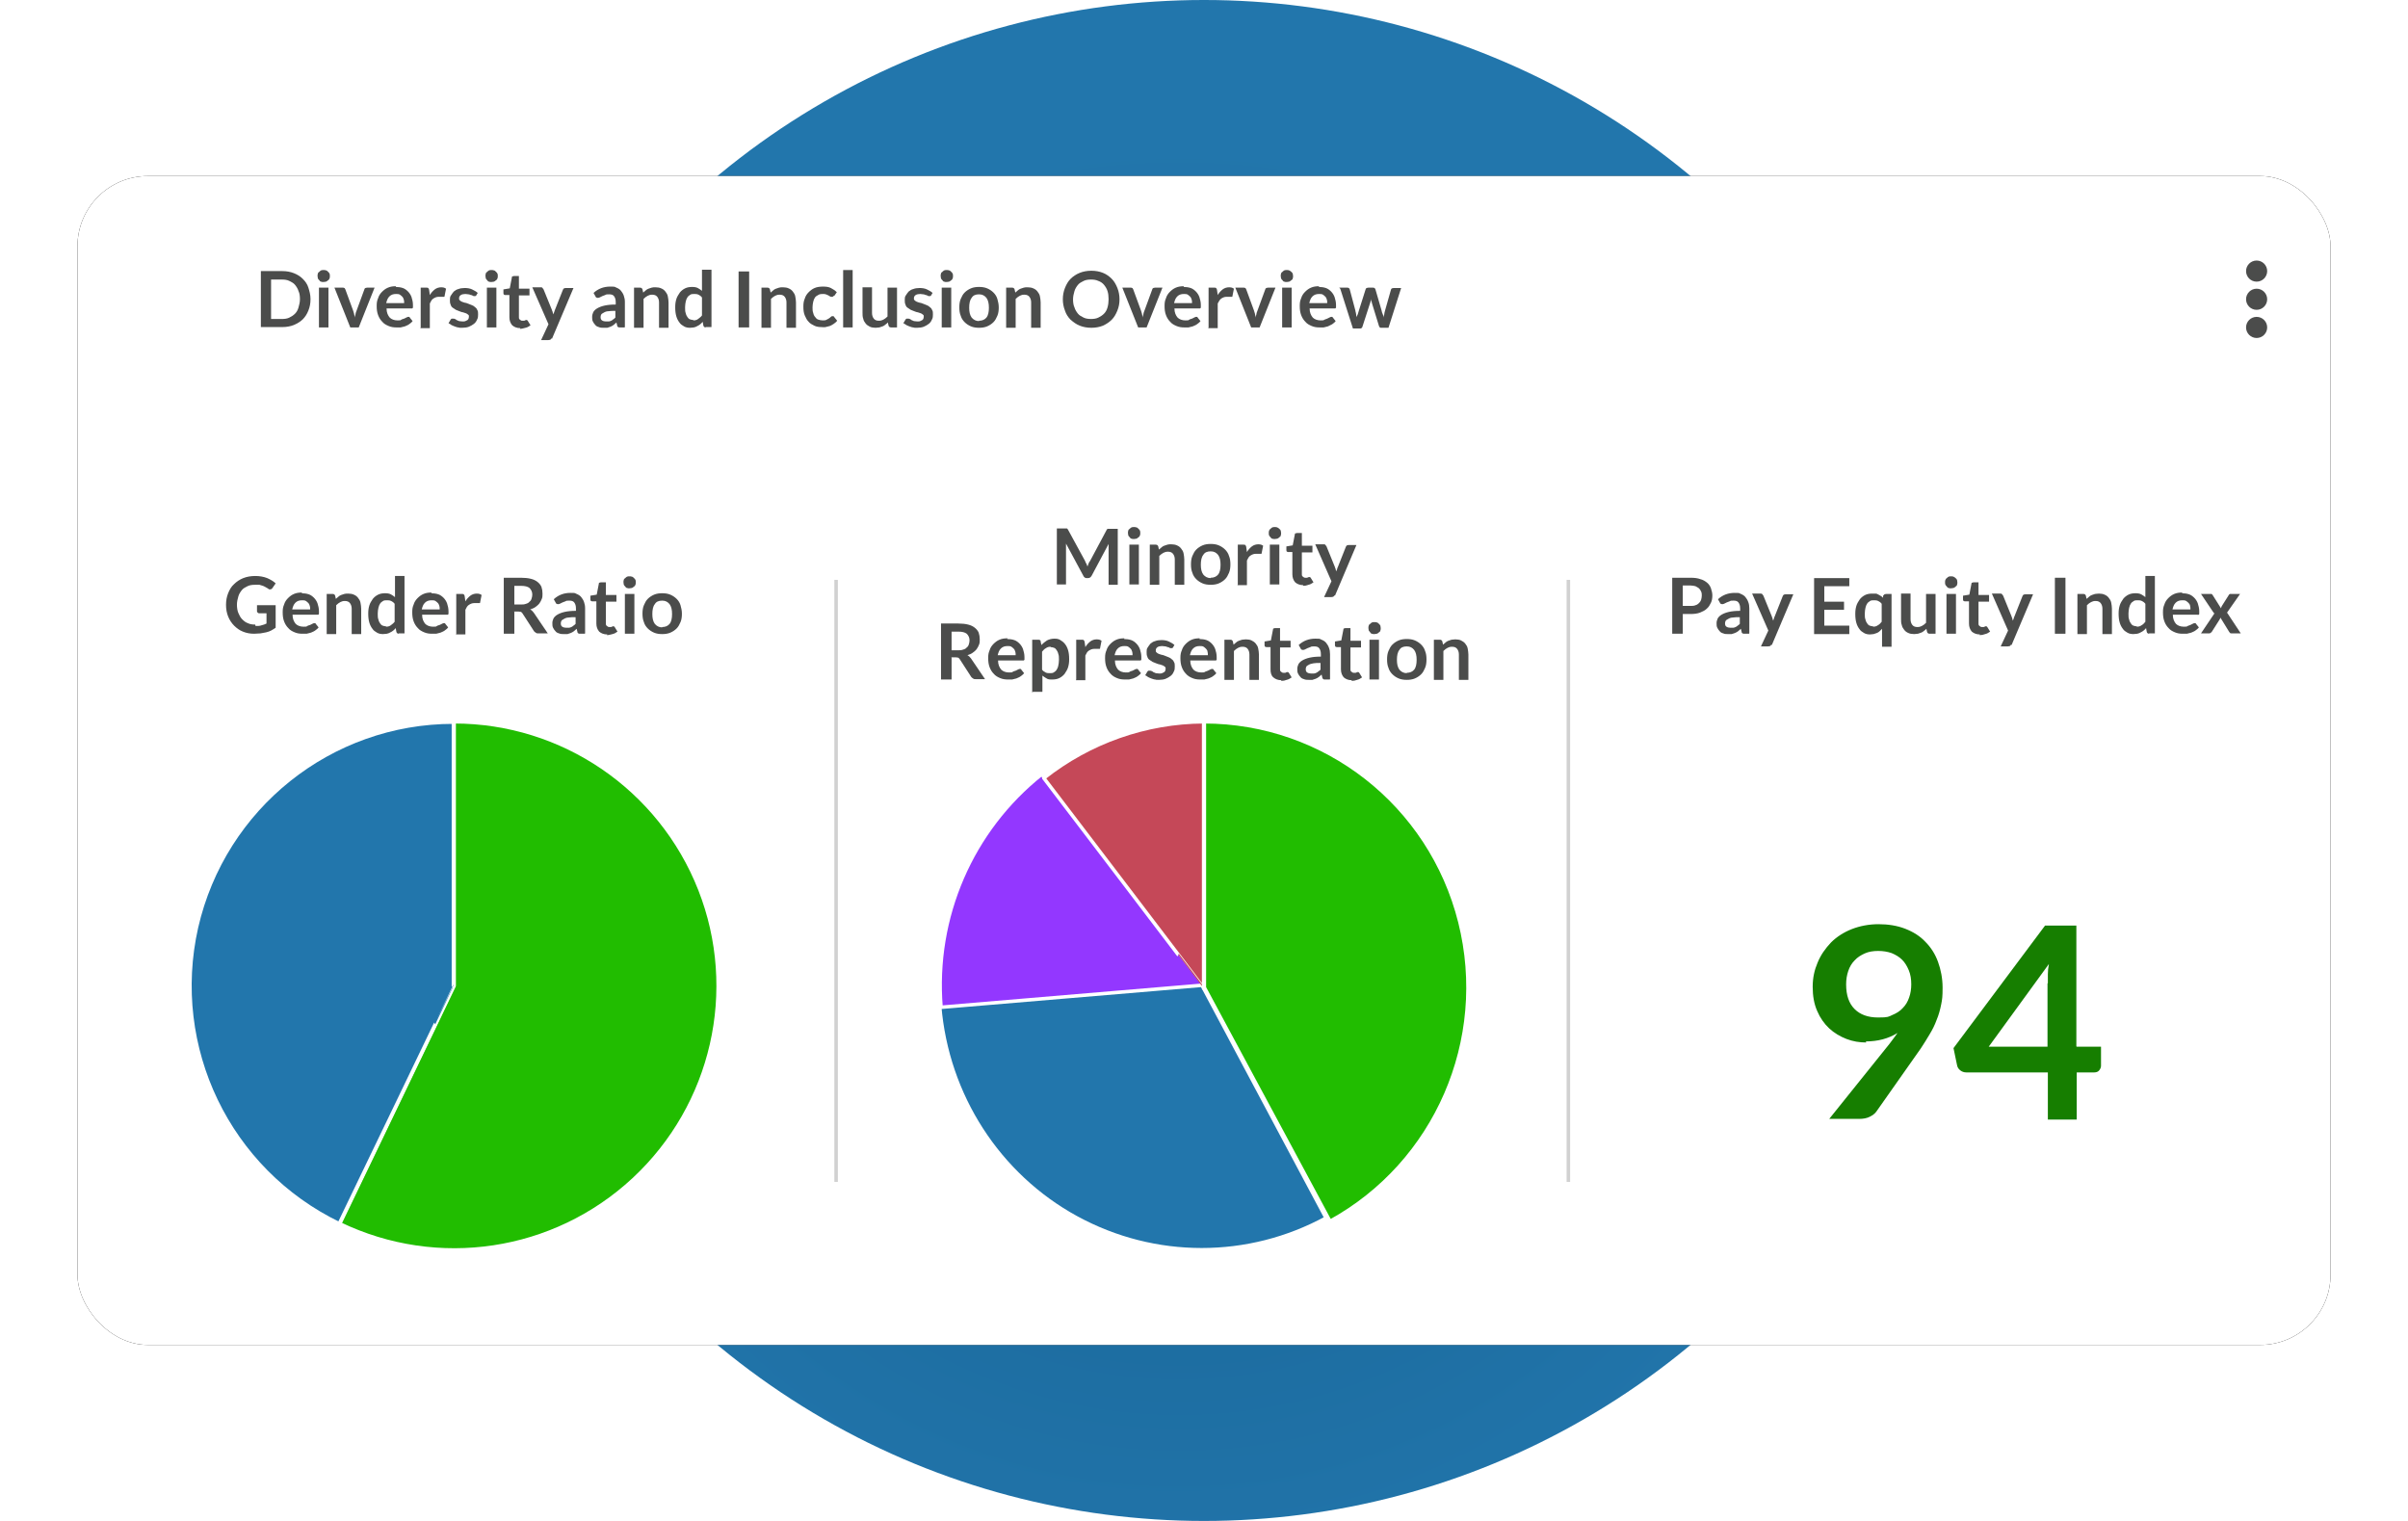 <?xml version="1.0" encoding="UTF-8"?>
<svg id="Layer_1" xmlns="http://www.w3.org/2000/svg" xmlns:xlink="http://www.w3.org/1999/xlink" version="1.1" viewBox="0 0 684 432">
  <!-- Generator: Adobe Illustrator 30.0.0, SVG Export Plug-In . SVG Version: 2.1.1 Build 123)  -->
  <defs>
    <style>
      .st0 {
        fill: none;
        stroke: #d1d1d1;
        stroke-linecap: square;
      }

      .st1 {
        fill-opacity: .2;
      }

      .st1, .st2 {
        fill: #2276ac;
      }

      .st3 {
        fill: url(#radial-gradient);
      }

      .st4 {
        fill: #9337ff;
      }

      .st4, .st5, .st6, .st2 {
        stroke: #fff;
        stroke-linejoin: round;
      }

      .st7 {
        isolation: isolate;
      }

      .st8 {
        filter: url(#filter-3);
      }

      .st5 {
        fill: #c54858;
      }

      .st9 {
        fill: #fff;
      }

      .st6 {
        fill: #21bd00;
      }

      .st10 {
        fill: #4b4c4b;
      }

      .st11 {
        fill: #167e00;
      }
    </style>
    <radialGradient id="radial-gradient" cx="36.4" cy="612" fx="36.4" fy="612" r=".5" gradientTransform="translate(-15390 264637) scale(432 -432)" gradientUnits="userSpaceOnUse">
      <stop offset="0" stop-color="#166192"/>
      <stop offset="1" stop-color="#2276ac"/>
    </radialGradient>
    <filter id="filter-3" x="-5.2%" y="-9.9%" width="110.3%" height="119.9%">
      <feMorphology in="SourceAlpha" operator="dilate" radius="1" result="shadowSpreadOuter1"/>
      <feOffset dx="0" dy="0" in="shadowSpreadOuter1" result="shadowOffsetOuter1"/>
      <feGaussianBlur in="shadowOffsetOuter1" result="shadowBlurOuter1" stdDeviation="10"/>
      <feColorMatrix in="shadowBlurOuter1" values="0 0 0 0 0   0 0 0 0 0   0 0 0 0 0  0 0 0 0.25 0"/>
    </filter>
  </defs>
  <g id="Page-1">
    <g id="Frame-4">
      <g id="diversity-inclusion-overview">
        <circle id="Oval-4" class="st3" cx="342" cy="216" r="216"/>
        <g id="Group">
          <g id="Rectangle-7">
            <g class="st8">
              <rect id="path-2" x="22" y="50" width="640" height="332" rx="20" ry="20"/>
            </g>
            <rect id="path-21" data-name="path-2" class="st9" x="22" y="50" width="640" height="332" rx="20" ry="20"/>
          </g>
          <g>
            <g id="Diversity-and-Inclus" class="st7">
              <g class="st7">
                <path class="st10" d="M88.2,85c0,1.2-.2,2.2-.6,3.2-.4,1-.9,1.8-1.6,2.5-.7.7-1.6,1.2-2.5,1.6-1,.4-2.1.6-3.3.6h-6.1v-15.9h6.1c1.2,0,2.3.2,3.3.6,1,.4,1.8.9,2.5,1.6.7.7,1.3,1.5,1.6,2.5s.6,2,.6,3.2ZM85.2,85c0-.9-.1-1.7-.4-2.3-.2-.7-.6-1.3-1-1.8s-1-.8-1.6-1.1-1.3-.4-2.1-.4h-3.1v11.2h3.1c.8,0,1.5-.1,2.1-.4s1.1-.6,1.6-1.1.8-1.1,1-1.8c.2-.7.4-1.5.4-2.3Z"/>
                <path class="st10" d="M93.7,78.4c0,.2,0,.5-.1.7s-.2.4-.4.5-.3.3-.6.4c-.2,0-.4.1-.7.1s-.5,0-.7-.1c-.2,0-.4-.2-.5-.4-.2-.2-.3-.3-.4-.5,0-.2-.1-.4-.1-.7s0-.5.1-.7c0-.2.2-.4.4-.5.2-.2.3-.3.5-.4s.4-.1.7-.1.5,0,.7.1c.2,0,.4.2.6.4.2.2.3.3.4.5s.1.4.1.7ZM93.3,81.7v11.3h-2.7v-11.3h2.7Z"/>
                <path class="st10" d="M102,93h-2.5l-4.5-11.3h2.3c.2,0,.4,0,.5.1.1,0,.2.2.3.4l2.2,6c.1.4.2.7.3,1,0,.3.2.7.2,1,0-.3.1-.7.2-1,0-.3.2-.7.3-1l2.2-6c0-.1.1-.3.3-.4.1,0,.3-.1.5-.1h2.1l-4.5,11.3Z"/>
                <path class="st10" d="M112.4,81.5c.7,0,1.4.1,2,.3s1.1.6,1.5,1c.4.4.8,1,1,1.6.2.6.4,1.4.4,2.2s0,.4,0,.5c0,.1,0,.2,0,.3,0,0-.1.1-.2.2,0,0-.2,0-.3,0h-7c0,1.2.4,2,.9,2.6.5.5,1.3.8,2.2.8s.8,0,1.1-.2.6-.2.8-.3c.2-.1.4-.2.6-.3.2-.1.4-.2.5-.2s.2,0,.3,0,.2.1.2.2l.8,1c-.3.4-.6.6-1,.9s-.8.4-1.2.6c-.4.1-.8.2-1.2.3-.4,0-.8,0-1.2,0-.8,0-1.5-.1-2.2-.4-.7-.3-1.3-.6-1.8-1.2-.5-.5-.9-1.1-1.2-1.9s-.4-1.6-.4-2.6.1-1.5.4-2.2c.2-.7.6-1.3,1.1-1.8.5-.5,1-.9,1.7-1.2.7-.3,1.4-.4,2.3-.4ZM112.5,83.5c-.8,0-1.4.2-1.9.7s-.7,1.1-.9,1.9h5.1c0-.4,0-.7-.1-1s-.2-.6-.4-.8c-.2-.2-.4-.4-.7-.6s-.7-.2-1.1-.2Z"/>
                <path class="st10" d="M119.5,93v-11.3h1.6c.3,0,.5,0,.6.2.1.1.2.3.2.5l.2,1.4c.4-.7.9-1.2,1.4-1.6.5-.4,1.2-.6,1.8-.6s1,.1,1.4.4l-.4,2c0,.1,0,.2-.1.3,0,0-.2,0-.3,0s-.3,0-.5,0c-.2,0-.4,0-.8,0-.6,0-1,.2-1.5.5s-.7.8-1,1.4v7h-2.7Z"/>
                <path class="st10" d="M135.2,83.9c0,.1-.2.2-.2.2,0,0-.2,0-.3,0s-.3,0-.4-.1-.3-.2-.5-.2c-.2,0-.4-.2-.7-.2-.3,0-.6-.1-.9-.1-.5,0-1,.1-1.3.3-.3.2-.5.5-.5.9s0,.4.2.6.4.3.6.4.6.2.9.3c.3,0,.7.2,1,.3s.7.3,1,.4.6.3.9.6c.3.2.5.5.6.8.2.3.2.7.2,1.2s0,1-.3,1.5c-.2.5-.5.9-.9,1.2-.4.3-.9.6-1.4.8s-1.2.3-1.9.3-.8,0-1.1-.1c-.4,0-.7-.2-1.1-.3-.3-.1-.7-.3-.9-.4-.3-.2-.5-.4-.8-.5l.6-1c0-.1.2-.2.3-.3.1,0,.2,0,.4,0s.3,0,.5.1c.2,0,.3.2.5.3.2.1.4.2.7.3.3,0,.6.1,1,.1s.6,0,.8-.1.4-.2.6-.3c.1-.1.3-.3.3-.4,0-.2.1-.3.1-.5,0-.3,0-.5-.2-.6-.2-.2-.4-.3-.6-.4-.3-.1-.6-.2-.9-.3-.3,0-.7-.2-1-.3s-.7-.3-1-.4c-.3-.2-.6-.4-.9-.6-.3-.2-.5-.5-.6-.9-.2-.4-.2-.8-.2-1.3s0-.9.3-1.3.5-.8.8-1.1c.4-.3.8-.6,1.3-.7.5-.2,1.1-.3,1.8-.3s1.5.1,2.1.4c.6.3,1.2.6,1.6,1l-.6,1Z"/>
                <path class="st10" d="M141.4,78.4c0,.2,0,.5-.1.7s-.2.4-.4.5-.3.3-.6.4c-.2,0-.4.1-.7.1s-.5,0-.7-.1c-.2,0-.4-.2-.5-.4-.2-.2-.3-.3-.4-.5,0-.2-.1-.4-.1-.7s0-.5.1-.7c0-.2.2-.4.4-.5.2-.2.3-.3.5-.4s.4-.1.7-.1.5,0,.7.1c.2,0,.4.2.6.4.2.2.3.3.4.5s.1.4.1.7ZM141,81.7v11.3h-2.7v-11.3h2.7Z"/>
                <path class="st10" d="M147.8,93.2c-1,0-1.7-.3-2.3-.8-.5-.6-.8-1.3-.8-2.3v-6.3h-1.1c-.1,0-.3,0-.4-.1-.1,0-.2-.2-.2-.4v-1.1l1.8-.3.6-3.1c0-.1,0-.3.2-.3.1,0,.2-.1.4-.1h1.4v3.6h3v1.9h-3v6.1c0,.4,0,.6.3.8.2.2.4.3.7.3s.3,0,.4,0c.1,0,.2,0,.3-.1,0,0,.2,0,.2-.1,0,0,.1,0,.2,0s.1,0,.2,0c0,0,.1.1.2.2l.8,1.3c-.4.3-.9.6-1.4.7s-1,.3-1.6.3Z"/>
                <path class="st10" d="M156.6,96.1c0,.2-.2.3-.3.4-.1,0-.3.1-.6.1h-2l2.1-4.5-4.6-10.5h2.4c.2,0,.4,0,.5.2s.2.2.3.4l2.4,5.9c0,.2.2.4.2.6s.1.4.2.6c0-.2.1-.4.2-.6s.1-.4.2-.6l2.3-5.8c0-.1.2-.3.3-.4.1,0,.3-.1.5-.1h2.2l-6.1,14.4Z"/>
                <path class="st10" d="M177.4,93h-1.2c-.3,0-.5,0-.6-.1-.1,0-.3-.2-.3-.5l-.2-.8c-.3.3-.6.5-.8.7-.3.2-.6.4-.9.5-.3.1-.6.2-.9.3-.3,0-.7,0-1.1,0s-.9,0-1.3-.2c-.4-.1-.8-.3-1-.6-.3-.3-.5-.6-.7-1-.2-.4-.2-.8-.2-1.3s.1-.8.3-1.3c.2-.4.6-.8,1.1-1.1.5-.3,1.2-.6,2.1-.8s1.9-.3,3.2-.3v-.7c0-.8-.2-1.3-.5-1.7-.3-.4-.8-.5-1.4-.5s-.8,0-1.1.2c-.3.1-.5.2-.8.3-.2.1-.4.2-.6.3-.2.1-.4.2-.6.2s-.3,0-.5-.1c-.1,0-.2-.2-.3-.4l-.5-.9c1.3-1.2,2.9-1.8,4.7-1.8s1.2.1,1.8.3c.5.2,1,.5,1.3.9s.6.8.8,1.4.3,1.1.3,1.8v7.1ZM172.1,91.3c.3,0,.5,0,.8,0,.2,0,.5-.1.7-.2.2-.1.4-.2.6-.4.2-.1.4-.3.6-.5v-1.9c-.8,0-1.5,0-2,.1-.5,0-1,.2-1.3.4s-.6.3-.7.5c-.1.2-.2.4-.2.7,0,.5.1.8.4,1,.3.2.7.3,1.1.3Z"/>
                <path class="st10" d="M180.1,93v-11.3h1.7c.4,0,.6.2.7.5l.2.9c.2-.2.5-.4.7-.6s.5-.4.8-.5c.3-.1.6-.2.9-.3s.7-.1,1.1-.1c.6,0,1.2.1,1.6.3.5.2.9.5,1.2.9s.6.8.7,1.4.2,1.1.2,1.7v7.2h-2.7v-7.2c0-.7-.2-1.2-.5-1.6-.3-.4-.8-.6-1.4-.6s-.9.1-1.3.3c-.4.2-.8.5-1.2.9v8.2h-2.7Z"/>
                <path class="st10" d="M200.5,93c-.4,0-.6-.2-.7-.5l-.2-1.1c-.2.3-.5.5-.7.7-.3.2-.5.4-.8.5-.3.2-.6.3-1,.4-.3,0-.7.1-1.1.1-.6,0-1.2-.1-1.7-.4-.5-.3-1-.6-1.3-1.1-.4-.5-.7-1.1-.9-1.8-.2-.7-.3-1.5-.3-2.5s.1-1.6.3-2.3c.2-.7.6-1.3,1-1.9.4-.5.9-.9,1.5-1.2.6-.3,1.3-.4,2-.4s1.2.1,1.6.3c.4.2.8.5,1.2.8v-6h2.7v16.3h-1.7ZM196.9,91c.6,0,1-.1,1.4-.4s.8-.6,1.1-1v-5.1c-.3-.4-.6-.6-1-.8-.4-.2-.8-.2-1.2-.2s-.8,0-1.1.2c-.3.2-.6.4-.8.7-.2.3-.4.7-.5,1.2-.1.5-.2,1-.2,1.7s0,1.2.2,1.7c.1.5.3.8.5,1.1.2.3.4.5.7.6.3.1.6.2,1,.2Z"/>
                <path class="st10" d="M212.8,93h-3v-15.9h3v15.9Z"/>
                <path class="st10" d="M216.3,93v-11.3h1.7c.4,0,.6.2.7.5l.2.9c.2-.2.5-.4.7-.6s.5-.4.8-.5c.3-.1.6-.2.9-.3s.7-.1,1.1-.1c.6,0,1.2.1,1.6.3.5.2.9.5,1.2.9s.6.8.7,1.4.2,1.1.2,1.7v7.2h-2.7v-7.2c0-.7-.2-1.2-.5-1.6-.3-.4-.8-.6-1.4-.6s-.9.1-1.3.3c-.4.2-.8.5-1.2.9v8.2h-2.7Z"/>
                <path class="st10" d="M236.7,84.1c0,.1-.2.2-.2.2s-.2,0-.3,0-.3,0-.4-.1c-.1,0-.3-.2-.5-.3-.2-.1-.4-.2-.7-.3s-.6-.1-.9-.1-.9,0-1.3.3c-.4.2-.7.4-.9.7-.2.3-.4.7-.5,1.2-.1.5-.2,1-.2,1.6s0,1.1.2,1.6c.1.5.3.9.6,1.2.2.3.5.6.9.7s.7.2,1.2.2.8,0,1.1-.2.5-.2.7-.4c.2-.1.3-.2.5-.4s.3-.2.5-.2.4,0,.5.3l.8,1c-.3.4-.6.6-1,.9s-.7.4-1.1.6c-.4.1-.8.2-1.2.3s-.8,0-1.2,0c-.7,0-1.4-.1-2-.4-.6-.3-1.2-.6-1.6-1.1-.5-.5-.8-1.1-1.1-1.8-.3-.7-.4-1.5-.4-2.5s.1-1.6.4-2.3c.2-.7.6-1.3,1.1-1.8.5-.5,1-.9,1.7-1.2.7-.3,1.5-.4,2.4-.4s1.6.1,2.2.4c.6.3,1.2.7,1.7,1.2l-.7,1Z"/>
                <path class="st10" d="M242.2,76.7v16.3h-2.7v-16.3h2.7Z"/>
                <path class="st10" d="M247.7,81.7v7.2c0,.7.2,1.2.5,1.6.3.4.8.6,1.4.6s.9-.1,1.3-.3.8-.5,1.2-.9v-8.2h2.7v11.3h-1.7c-.4,0-.6-.2-.7-.5l-.2-.9c-.2.2-.5.5-.7.6-.2.2-.5.4-.8.5-.3.1-.6.2-.9.3-.3,0-.7.1-1.1.1-.6,0-1.2-.1-1.6-.3s-.9-.5-1.2-.9c-.3-.4-.6-.8-.7-1.4-.2-.5-.2-1.1-.2-1.7v-7.2h2.7Z"/>
                <path class="st10" d="M264.4,83.9c0,.1-.2.2-.2.2,0,0-.2,0-.3,0s-.3,0-.4-.1-.3-.2-.5-.2c-.2,0-.4-.2-.7-.2-.3,0-.6-.1-.9-.1-.5,0-1,.1-1.3.3-.3.2-.5.5-.5.9s0,.4.2.6.4.3.6.4.6.2.9.3c.3,0,.7.2,1,.3s.7.3,1,.4.6.3.9.6c.3.2.5.5.6.8.2.3.2.7.2,1.2s0,1-.3,1.5c-.2.5-.5.9-.9,1.2-.4.3-.9.6-1.4.8s-1.2.3-1.9.3-.8,0-1.1-.1c-.4,0-.7-.2-1.1-.3-.3-.1-.7-.3-.9-.4-.3-.2-.5-.4-.8-.5l.6-1c0-.1.2-.2.3-.3.1,0,.2,0,.4,0s.3,0,.5.1c.2,0,.3.2.5.3.2.1.4.2.7.3.3,0,.6.1,1,.1s.6,0,.8-.1.4-.2.6-.3c.1-.1.3-.3.3-.4,0-.2.1-.3.1-.5,0-.3,0-.5-.2-.6-.2-.2-.4-.3-.6-.4-.3-.1-.6-.2-.9-.3-.3,0-.7-.2-1-.3s-.7-.3-1-.4c-.3-.2-.6-.4-.9-.6-.3-.2-.5-.5-.6-.9-.2-.4-.2-.8-.2-1.3s0-.9.3-1.3.5-.8.8-1.1c.4-.3.8-.6,1.3-.7.5-.2,1.1-.3,1.8-.3s1.5.1,2.1.4c.6.3,1.2.6,1.6,1l-.6,1Z"/>
                <path class="st10" d="M270.7,78.4c0,.2,0,.5-.1.7s-.2.4-.4.5-.3.3-.6.4c-.2,0-.4.1-.7.1s-.5,0-.7-.1c-.2,0-.4-.2-.5-.4-.2-.2-.3-.3-.4-.5,0-.2-.1-.4-.1-.7s0-.5.1-.7c0-.2.2-.4.4-.5.2-.2.3-.3.5-.4s.4-.1.7-.1.5,0,.7.1c.2,0,.4.2.6.4.2.2.3.3.4.5s.1.4.1.7ZM270.2,81.7v11.3h-2.7v-11.3h2.7Z"/>
                <path class="st10" d="M278.1,81.5c.8,0,1.6.1,2.3.4s1.3.7,1.8,1.2c.5.5.9,1.1,1.1,1.8s.4,1.5.4,2.4-.1,1.7-.4,2.4-.6,1.3-1.1,1.8-1.1.9-1.8,1.2-1.5.4-2.3.4-1.6-.1-2.3-.4c-.7-.3-1.3-.7-1.8-1.2-.5-.5-.9-1.1-1.1-1.8-.3-.7-.4-1.5-.4-2.4s.1-1.7.4-2.4c.3-.7.6-1.3,1.1-1.8.5-.5,1.1-.9,1.8-1.2.7-.3,1.5-.4,2.3-.4ZM278.1,91.1c.9,0,1.6-.3,2.1-.9s.7-1.6.7-2.8-.2-2.1-.7-2.8c-.5-.6-1.1-1-2.1-1s-1.7.3-2.1,1c-.5.6-.7,1.6-.7,2.8s.2,2.1.7,2.8c.5.6,1.2,1,2.1,1Z"/>
                <path class="st10" d="M285.8,93v-11.3h1.7c.4,0,.6.2.7.5l.2.9c.2-.2.5-.4.7-.6s.5-.4.8-.5c.3-.1.6-.2.9-.3s.7-.1,1.1-.1c.6,0,1.2.1,1.6.3.5.2.9.5,1.2.9s.6.8.7,1.4.2,1.1.2,1.7v7.2h-2.7v-7.2c0-.7-.2-1.2-.5-1.6-.3-.4-.8-.6-1.4-.6s-.9.1-1.3.3c-.4.2-.8.5-1.2.9v8.2h-2.7Z"/>
                <path class="st10" d="M318,85c0,1.2-.2,2.2-.6,3.2-.4,1-.9,1.9-1.6,2.6-.7.7-1.6,1.3-2.5,1.7-1,.4-2.1.6-3.3.6s-2.3-.2-3.3-.6-1.8-1-2.6-1.7c-.7-.7-1.3-1.6-1.6-2.6-.4-1-.6-2.1-.6-3.2s.2-2.2.6-3.2.9-1.9,1.6-2.6c.7-.7,1.6-1.3,2.6-1.7s2.1-.6,3.3-.6,2.3.2,3.3.6c1,.4,1.8,1,2.5,1.7.7.7,1.2,1.6,1.6,2.6s.6,2.1.6,3.2ZM314.9,85c0-.9-.1-1.7-.3-2.3-.2-.7-.6-1.3-1-1.8-.4-.5-1-.9-1.6-1.1-.6-.3-1.3-.4-2.1-.4s-1.5.1-2.1.4c-.6.3-1.2.6-1.6,1.1-.4.5-.8,1.1-1,1.8-.2.7-.4,1.5-.4,2.3s.1,1.7.4,2.3c.2.7.6,1.3,1,1.8.4.5,1,.8,1.6,1.1.6.3,1.3.4,2.1.4s1.5-.1,2.1-.4c.6-.3,1.1-.6,1.6-1.1s.8-1.1,1-1.8.3-1.5.3-2.3Z"/>
                <path class="st10" d="M325.8,93h-2.5l-4.5-11.3h2.3c.2,0,.4,0,.5.1.1,0,.2.2.3.4l2.2,6c.1.4.2.7.3,1,0,.3.2.7.2,1,0-.3.1-.7.2-1,0-.3.2-.7.3-1l2.2-6c0-.1.1-.3.3-.4.1,0,.3-.1.5-.1h2.1l-4.5,11.3Z"/>
                <path class="st10" d="M336.2,81.5c.7,0,1.4.1,2,.3s1.1.6,1.5,1c.4.4.8,1,1,1.6.2.6.4,1.4.4,2.2s0,.4,0,.5c0,.1,0,.2,0,.3,0,0-.1.1-.2.2,0,0-.2,0-.3,0h-7c0,1.2.4,2,.9,2.6.5.5,1.3.8,2.2.8s.8,0,1.1-.2.6-.2.8-.3c.2-.1.4-.2.6-.3.2-.1.4-.2.5-.2s.2,0,.3,0,.2.1.2.2l.8,1c-.3.4-.6.6-1,.9s-.8.4-1.2.6c-.4.1-.8.2-1.2.3-.4,0-.8,0-1.2,0-.8,0-1.5-.1-2.2-.4-.7-.3-1.3-.6-1.8-1.2-.5-.5-.9-1.1-1.2-1.9s-.4-1.6-.4-2.6.1-1.5.4-2.2c.2-.7.6-1.3,1.1-1.8.5-.5,1-.9,1.7-1.2.7-.3,1.4-.4,2.3-.4ZM336.3,83.5c-.8,0-1.4.2-1.9.7s-.7,1.1-.9,1.9h5.1c0-.4,0-.7-.1-1s-.2-.6-.4-.8c-.2-.2-.4-.4-.7-.6s-.7-.2-1.1-.2Z"/>
                <path class="st10" d="M343.3,93v-11.3h1.6c.3,0,.5,0,.6.2.1.1.2.3.2.5l.2,1.4c.4-.7.9-1.2,1.4-1.6.5-.4,1.2-.6,1.8-.6s1,.1,1.4.4l-.4,2c0,.1,0,.2-.1.3,0,0-.2,0-.3,0s-.3,0-.5,0c-.2,0-.4,0-.8,0-.6,0-1,.2-1.5.5-.4.3-.7.8-1,1.4v7h-2.7Z"/>
                <path class="st10" d="M357.9,93h-2.5l-4.5-11.3h2.3c.2,0,.4,0,.5.1.1,0,.2.2.3.4l2.2,6c.1.4.2.7.3,1,0,.3.2.7.2,1,0-.3.1-.7.2-1,0-.3.2-.7.3-1l2.2-6c0-.1.1-.3.3-.4.1,0,.3-.1.5-.1h2.1l-4.5,11.3Z"/>
                <path class="st10" d="M367.3,78.4c0,.2,0,.5-.1.7,0,.2-.2.4-.4.5s-.3.3-.6.4c-.2,0-.4.1-.7.1s-.5,0-.7-.1c-.2,0-.4-.2-.5-.4-.2-.2-.3-.3-.4-.5,0-.2-.1-.4-.1-.7s0-.5.1-.7c0-.2.2-.4.4-.5.2-.2.3-.3.5-.4s.4-.1.7-.1.5,0,.7.1.4.2.6.4c.2.2.3.3.4.5,0,.2.1.4.1.7ZM366.9,81.7v11.3h-2.7v-11.3h2.7Z"/>
                <path class="st10" d="M374.6,81.5c.7,0,1.4.1,2,.3s1.1.6,1.5,1c.4.4.8,1,1,1.6.2.6.4,1.4.4,2.2s0,.4,0,.5c0,.1,0,.2,0,.3,0,0-.1.1-.2.2,0,0-.2,0-.3,0h-7c0,1.2.4,2,.9,2.6.5.5,1.3.8,2.2.8s.8,0,1.1-.2c.3-.1.6-.2.8-.3.2-.1.4-.2.6-.3.2-.1.4-.2.5-.2s.2,0,.3,0c0,0,.2.1.2.2l.8,1c-.3.4-.6.6-1,.9-.4.2-.8.4-1.2.6-.4.1-.8.2-1.2.3-.4,0-.8,0-1.2,0-.8,0-1.5-.1-2.2-.4-.7-.3-1.3-.6-1.8-1.2-.5-.5-.9-1.1-1.2-1.9s-.4-1.6-.4-2.6.1-1.5.4-2.2c.2-.7.6-1.3,1.1-1.8.5-.5,1-.9,1.7-1.2.7-.3,1.4-.4,2.3-.4ZM374.7,83.5c-.8,0-1.4.2-1.9.7s-.7,1.1-.9,1.9h5.1c0-.4,0-.7-.1-1s-.2-.6-.4-.8c-.2-.2-.4-.4-.7-.6s-.7-.2-1.1-.2Z"/>
                <path class="st10" d="M380.4,81.7h2.2c.2,0,.4,0,.5.1.1,0,.2.2.3.4l1.6,6c0,.3.2.7.2,1,0,.3.1.6.2.9,0-.3.2-.6.3-.9s.2-.6.3-1l1.9-6c0-.1.1-.3.3-.4.1,0,.3-.1.5-.1h1.2c.2,0,.4,0,.5.1.1,0,.2.2.3.4l1.8,6.2c0,.3.2.6.3.9s.2.6.2.9c0-.3.1-.6.2-.9,0-.3.1-.6.2-1l1.7-6c0-.1.1-.3.3-.4.1,0,.3-.1.5-.1h2.1l-3.6,11.3h-2.2c-.2,0-.4-.2-.5-.5l-2-6.5c0-.2-.1-.4-.2-.6,0-.2-.1-.4-.1-.6,0,.2,0,.4-.1.7,0,.2-.1.4-.2.7l-2.1,6.5c-.1.3-.3.5-.6.5h-2.1l-3.6-11.3Z"/>
              </g>
            </g>
            <g>
              <circle id="Oval-2" class="st10" cx="641" cy="77" r="3"/>
              <circle id="Oval-2-Copy" class="st10" cx="641" cy="85" r="3"/>
              <circle id="Oval-2-Copy-2" class="st10" cx="641" cy="93" r="3"/>
            </g>
          </g>
        </g>
        <g id="Group1" data-name="Group">
          <g>
            <g id="Path">
              <path class="st6" d="M129,205c30.8,0,58.5,18.9,69.8,47.6,11.3,28.7,3.8,61.4-18.8,82.4-22.6,21-55.7,26-83.5,12.6l32.5-67.6v-75Z"/>
              <path class="st2" d="M96.4,347.6c-31.5-15.2-48.3-50.1-40.6-84.2,7.8-34.1,38.1-58.3,73-58.3v75c.1,0-32.5,67.6-32.5,67.6Z"/>
            </g>
            <g id="Gender-Ratio" class="st7">
              <g class="st7">
                <path class="st10" d="M72.6,177.8c.7,0,1.2,0,1.7-.2.5-.1,1-.3,1.4-.5v-2.9h-2c-.2,0-.3,0-.5-.2s-.2-.2-.2-.4v-1.7h5.3v6.4c-.4.3-.8.5-1.3.8-.4.2-.9.4-1.4.5-.5.1-1,.2-1.6.3-.6,0-1.2.1-1.8.1-1.2,0-2.2-.2-3.2-.6-1-.4-1.8-1-2.5-1.7-.7-.7-1.3-1.6-1.7-2.6-.4-1-.6-2.1-.6-3.3s.2-2.3.6-3.3c.4-1,.9-1.9,1.7-2.6.7-.7,1.6-1.3,2.6-1.7,1-.4,2.2-.6,3.4-.6s2.4.2,3.4.6c.9.4,1.8.9,2.4,1.5l-.9,1.3c-.2.3-.4.4-.7.4s-.4,0-.5-.2c-.2-.1-.5-.3-.7-.4-.2-.1-.5-.3-.8-.4-.3-.1-.6-.2-1-.3-.4,0-.8,0-1.3,0-.8,0-1.5.1-2.1.4s-1.2.6-1.6,1.1-.8,1.1-1,1.8c-.2.7-.4,1.5-.4,2.3s.1,1.7.4,2.4c.3.7.6,1.3,1.1,1.8s1,.9,1.6,1.1c.6.3,1.3.4,2.1.4Z"/>
                <path class="st10" d="M85.7,168.5c.7,0,1.4.1,2,.3s1.1.6,1.5,1c.4.4.8,1,1,1.6.2.6.4,1.4.4,2.2s0,.4,0,.5c0,.1,0,.2,0,.3,0,0-.1.1-.2.2,0,0-.2,0-.3,0h-7c0,1.2.4,2,.9,2.6.5.5,1.3.8,2.2.8s.8,0,1.1-.2.6-.2.8-.3c.2-.1.4-.2.6-.3.2-.1.4-.2.5-.2s.2,0,.3,0,.2.1.2.2l.8,1c-.3.4-.6.6-1,.9s-.8.4-1.2.6c-.4.1-.8.2-1.2.3-.4,0-.8,0-1.2,0-.8,0-1.5-.1-2.2-.4-.7-.3-1.3-.6-1.8-1.2-.5-.5-.9-1.1-1.2-1.9s-.4-1.6-.4-2.6.1-1.5.4-2.2c.2-.7.6-1.3,1.1-1.8.5-.5,1-.9,1.7-1.2.7-.3,1.4-.4,2.3-.4ZM85.8,170.5c-.8,0-1.4.2-1.9.7s-.7,1.1-.9,1.9h5.1c0-.4,0-.7-.1-1s-.2-.6-.4-.8c-.2-.2-.4-.4-.7-.6s-.7-.2-1.1-.2Z"/>
                <path class="st10" d="M92.8,180v-11.3h1.7c.4,0,.6.2.7.5l.2.9c.2-.2.5-.4.7-.6s.5-.4.8-.5c.3-.1.6-.2.9-.3s.7-.1,1.1-.1c.6,0,1.2.1,1.6.3.5.2.9.5,1.2.9s.6.8.7,1.4.2,1.1.2,1.7v7.2h-2.7v-7.2c0-.7-.2-1.2-.5-1.6-.3-.4-.8-.6-1.4-.6s-.9.1-1.3.3c-.4.2-.8.5-1.2.9v8.2h-2.7Z"/>
                <path class="st10" d="M113.3,180c-.4,0-.6-.2-.7-.5l-.2-1.1c-.2.3-.5.5-.7.7-.3.2-.5.4-.8.5-.3.2-.6.3-1,.4-.3,0-.7.1-1.1.1-.6,0-1.2-.1-1.7-.4-.5-.3-1-.6-1.3-1.1-.4-.5-.7-1.1-.9-1.8-.2-.7-.3-1.5-.3-2.5s.1-1.6.3-2.3c.2-.7.6-1.3,1-1.9.4-.5.9-.9,1.5-1.2.6-.3,1.3-.4,2-.4s1.2.1,1.6.3c.4.2.8.5,1.2.8v-6h2.7v16.3h-1.7ZM109.6,178c.6,0,1-.1,1.4-.4s.8-.6,1.1-1v-5.1c-.3-.4-.6-.6-1-.8-.4-.2-.8-.2-1.2-.2s-.8,0-1.1.2c-.3.2-.6.4-.8.7-.2.3-.4.7-.5,1.2-.1.5-.2,1-.2,1.7s0,1.2.2,1.7c.1.5.3.8.5,1.1.2.3.4.5.7.6.3.1.6.2,1,.2Z"/>
                <path class="st10" d="M122.5,168.5c.7,0,1.4.1,2,.3s1.1.6,1.5,1c.4.4.8,1,1,1.6.2.6.4,1.4.4,2.2s0,.4,0,.5c0,.1,0,.2,0,.3,0,0-.1.1-.2.2,0,0-.2,0-.3,0h-7c0,1.2.4,2,.9,2.6.5.5,1.3.8,2.2.8s.8,0,1.1-.2.6-.2.8-.3c.2-.1.4-.2.6-.3.2-.1.4-.2.5-.2s.2,0,.3,0,.2.1.2.2l.8,1c-.3.4-.6.6-1,.9s-.8.4-1.2.6c-.4.1-.8.2-1.2.3-.4,0-.8,0-1.2,0-.8,0-1.5-.1-2.2-.4-.7-.3-1.3-.6-1.8-1.2-.5-.5-.9-1.1-1.2-1.9s-.4-1.6-.4-2.6.1-1.5.4-2.2c.2-.7.6-1.3,1.1-1.8.5-.5,1-.9,1.7-1.2.7-.3,1.4-.4,2.3-.4ZM122.6,170.5c-.8,0-1.4.2-1.9.7s-.7,1.1-.9,1.9h5.1c0-.4,0-.7-.1-1s-.2-.6-.4-.8c-.2-.2-.4-.4-.7-.6s-.7-.2-1.1-.2Z"/>
                <path class="st10" d="M129.6,180v-11.3h1.6c.3,0,.5,0,.6.2.1.1.2.3.2.5l.2,1.4c.4-.7.9-1.2,1.4-1.6.5-.4,1.2-.6,1.8-.6s1,.1,1.4.4l-.4,2c0,.1,0,.2-.1.3,0,0-.2,0-.3,0s-.3,0-.5,0c-.2,0-.4,0-.8,0-.6,0-1,.2-1.5.5s-.7.8-1,1.4v7h-2.7Z"/>
                <path class="st10" d="M146.1,173.8v6.2h-3v-15.9h4.9c1.1,0,2,.1,2.8.3.8.2,1.4.5,1.9.9s.9.9,1.1,1.4c.2.6.3,1.2.3,1.9s0,1-.2,1.5c-.2.5-.4.9-.7,1.3-.3.4-.7.7-1.1,1-.4.3-.9.5-1.5.7.4.2.7.5,1,.9l4,5.9h-2.7c-.3,0-.5,0-.7-.2-.2-.1-.3-.2-.5-.4l-3.3-5.1c-.1-.2-.3-.3-.4-.4-.2,0-.4-.1-.7-.1h-1.3ZM146.1,171.7h1.8c.6,0,1,0,1.5-.2.4-.1.8-.3,1-.6.3-.2.5-.5.6-.9.1-.3.2-.7.2-1.1,0-.8-.3-1.4-.8-1.9-.5-.4-1.3-.6-2.4-.6h-1.9v5.3Z"/>
                <path class="st10" d="M166.1,180h-1.2c-.3,0-.5,0-.6-.1-.1,0-.3-.2-.3-.5l-.2-.8c-.3.3-.6.5-.8.7-.3.2-.6.4-.9.5-.3.1-.6.2-.9.3-.3,0-.7,0-1.1,0s-.9,0-1.3-.2c-.4-.1-.8-.3-1-.6-.3-.3-.5-.6-.7-1-.2-.4-.2-.8-.2-1.3s.1-.8.3-1.3c.2-.4.6-.8,1.1-1.1.5-.3,1.2-.6,2.1-.8s1.9-.3,3.2-.3v-.7c0-.8-.2-1.3-.5-1.7-.3-.4-.8-.5-1.4-.5s-.8,0-1.1.2c-.3.1-.5.2-.8.3-.2.1-.4.2-.6.3-.2.1-.4.2-.6.2s-.3,0-.5-.1c-.1,0-.2-.2-.3-.4l-.5-.9c1.3-1.2,2.9-1.8,4.7-1.8s1.2.1,1.8.3c.5.2,1,.5,1.3.9s.6.8.8,1.4.3,1.1.3,1.8v7.1ZM160.8,178.3c.3,0,.5,0,.8,0,.2,0,.5-.1.7-.2.2-.1.4-.2.6-.4.2-.1.4-.3.6-.5v-1.9c-.8,0-1.5,0-2,.1-.5,0-1,.2-1.3.4s-.6.3-.7.5c-.1.2-.2.4-.2.7,0,.5.1.8.4,1,.3.2.7.3,1.1.3Z"/>
                <path class="st10" d="M172.5,180.2c-1,0-1.7-.3-2.3-.8-.5-.6-.8-1.3-.8-2.3v-6.3h-1.1c-.1,0-.3,0-.4-.1-.1,0-.2-.2-.2-.4v-1.1l1.8-.3.6-3.1c0-.1,0-.3.2-.3.1,0,.2-.1.4-.1h1.4v3.6h3v1.9h-3v6.1c0,.4,0,.6.3.8.2.2.4.3.7.3s.3,0,.4,0c.1,0,.2,0,.3-.1,0,0,.2,0,.2-.1,0,0,.1,0,.2,0s.1,0,.2,0c0,0,.1.1.2.2l.8,1.3c-.4.3-.9.6-1.4.7s-1,.3-1.6.3Z"/>
                <path class="st10" d="M180.6,165.4c0,.2,0,.5-.1.7s-.2.4-.4.5-.3.3-.6.4c-.2,0-.4.1-.7.1s-.5,0-.7-.1c-.2,0-.4-.2-.5-.4-.2-.2-.3-.3-.4-.5,0-.2-.1-.4-.1-.7s0-.5.1-.7c0-.2.2-.4.4-.5.2-.2.3-.3.5-.4s.4-.1.7-.1.5,0,.7.1c.2,0,.4.2.6.4.2.2.3.3.4.5s.1.4.1.7ZM180.2,168.7v11.3h-2.7v-11.3h2.7Z"/>
                <path class="st10" d="M188.1,168.5c.8,0,1.6.1,2.3.4s1.3.7,1.8,1.2c.5.5.9,1.1,1.1,1.8s.4,1.5.4,2.4-.1,1.7-.4,2.4-.6,1.3-1.1,1.8-1.1.9-1.8,1.2-1.5.4-2.3.4-1.6-.1-2.3-.4c-.7-.3-1.3-.7-1.8-1.2-.5-.5-.9-1.1-1.1-1.8-.3-.7-.4-1.5-.4-2.4s.1-1.7.4-2.4c.3-.7.6-1.3,1.1-1.8.5-.5,1.1-.9,1.8-1.2.7-.3,1.5-.4,2.3-.4ZM188.1,178.1c.9,0,1.6-.3,2.1-.9s.7-1.6.7-2.8-.2-2.1-.7-2.8c-.5-.6-1.1-1-2.1-1s-1.7.3-2.1,1c-.5.6-.7,1.6-.7,2.8s.2,2.1.7,2.8c.5.6,1.2,1,2.1,1Z"/>
              </g>
            </g>
          </g>
          <g>
            <g id="Path1" data-name="Path">
              <path class="st1" d="M376.8,346c-22.1,12.1-48.8,12.1-71,0-22.1-12.1-36.8-34.6-38.9-59.8h.6c2.1,25,16.6,47.3,38.5,59.2,21.9,12,48.4,12,70.3,0l.3.6Z"/>
              <path class="st6" d="M342,205c34.3,0,64.3,23.4,72.7,56.9,8.4,33.5-6.8,68.5-36.9,85l-35.7-66.4v-75.5Z"/>
              <path class="st2" d="M376.8,345.9c-22.1,12.1-48.8,12.1-71,0s-36.8-34.8-38.9-60.2l74.3-6.3,35.5,66.6Z"/>
              <path class="st4" d="M267.3,286.1c-2.1-25.6,8.7-50.4,28.6-66.2l46.1,59.9-74.7,6.3Z"/>
              <path class="st5" d="M296.5,221c13-10.3,29-15.9,45.4-16v75.7c.1,0-45.4-59.7-45.4-59.7Z"/>
            </g>
            <g id="Minority-Representat" class="st7">
              <g class="st7">
                <path class="st10" d="M308.6,160.1c.1.3.2.5.3.8.1-.3.2-.5.3-.8.1-.3.2-.5.4-.7l4.7-8.8c0-.1.1-.2.2-.3,0,0,.1-.1.2-.1s.2,0,.3,0c0,0,.2,0,.3,0h2.2v15.9h-2.6v-10.3c0-.2,0-.4,0-.6,0-.2,0-.5,0-.7l-4.8,9c-.1.2-.3.4-.4.5-.2.1-.4.2-.6.2h-.4c-.2,0-.4,0-.6-.2-.2-.1-.3-.3-.4-.5l-4.9-9.1c0,.2,0,.5,0,.7,0,.2,0,.4,0,.6v10.3h-2.6v-15.9h2.2c.1,0,.2,0,.3,0,0,0,.2,0,.3,0s.1,0,.2.1c0,0,.1.2.2.3l4.8,8.8c.1.2.2.5.3.7Z"/>
                <path class="st10" d="M323.9,151.4c0,.2,0,.5-.1.7s-.2.4-.4.5-.3.3-.6.4c-.2,0-.4.1-.7.1s-.5,0-.7-.1c-.2,0-.4-.2-.5-.4-.2-.2-.3-.3-.4-.5,0-.2-.1-.4-.1-.7s0-.5.1-.7c0-.2.2-.4.4-.5.2-.2.3-.3.5-.4s.4-.1.7-.1.5,0,.7.1c.2,0,.4.2.6.4.2.2.3.3.4.5s.1.4.1.7ZM323.5,154.7v11.3h-2.7v-11.3h2.7Z"/>
                <path class="st10" d="M326.6,166v-11.3h1.7c.4,0,.6.2.7.5l.2.9c.2-.2.5-.4.7-.6s.5-.4.8-.5c.3-.1.6-.2.9-.3s.7-.1,1.1-.1c.6,0,1.2.1,1.6.3.5.2.9.5,1.2.9s.6.8.7,1.4.2,1.1.2,1.7v7.2h-2.7v-7.2c0-.7-.2-1.2-.5-1.6-.3-.4-.8-.6-1.4-.6s-.9.1-1.3.3c-.4.2-.8.5-1.2.9v8.2h-2.7Z"/>
                <path class="st10" d="M343.9,154.5c.8,0,1.6.1,2.3.4s1.3.7,1.8,1.2c.5.5.9,1.1,1.1,1.8.3.7.4,1.5.4,2.4s-.1,1.7-.4,2.4c-.3.7-.6,1.3-1.1,1.8-.5.5-1.1.9-1.8,1.2s-1.5.4-2.3.4-1.6-.1-2.3-.4c-.7-.3-1.3-.7-1.8-1.2-.5-.5-.9-1.1-1.1-1.8-.3-.7-.4-1.5-.4-2.4s.1-1.7.4-2.4c.3-.7.6-1.3,1.1-1.8.5-.5,1.1-.9,1.8-1.2.7-.3,1.5-.4,2.3-.4ZM343.9,164.1c.9,0,1.6-.3,2.1-.9s.7-1.6.7-2.8-.2-2.1-.7-2.8c-.5-.6-1.1-1-2.1-1s-1.7.3-2.1,1c-.5.6-.7,1.6-.7,2.8s.2,2.1.7,2.8c.5.6,1.2,1,2.1,1Z"/>
                <path class="st10" d="M351.6,166v-11.3h1.6c.3,0,.5,0,.6.2.1.1.2.3.2.5l.2,1.4c.4-.7.9-1.2,1.4-1.6.5-.4,1.2-.6,1.8-.6s1,.1,1.4.4l-.4,2c0,.1,0,.2-.1.3,0,0-.2,0-.3,0s-.3,0-.5,0c-.2,0-.4,0-.8,0-.6,0-1,.2-1.5.5s-.7.8-1,1.4v7h-2.7Z"/>
                <path class="st10" d="M363.9,151.4c0,.2,0,.5-.1.7,0,.2-.2.4-.4.5-.2.2-.3.3-.6.4-.2,0-.4.1-.7.1s-.5,0-.7-.1c-.2,0-.4-.2-.5-.4-.2-.2-.3-.3-.4-.5s-.1-.4-.1-.7,0-.5.1-.7.2-.4.4-.5c.2-.2.3-.3.5-.4s.4-.1.7-.1.5,0,.7.1.4.2.6.4c.2.2.3.3.4.5,0,.2.1.4.1.7ZM363.4,154.7v11.3h-2.7v-11.3h2.7Z"/>
                <path class="st10" d="M370.2,166.2c-1,0-1.7-.3-2.3-.8-.5-.6-.8-1.3-.8-2.3v-6.3h-1.1c-.1,0-.3,0-.4-.1-.1,0-.2-.2-.2-.4v-1.1l1.8-.3.6-3.1c0-.1,0-.3.2-.3.1,0,.2-.1.4-.1h1.4v3.6h3v1.9h-3v6.1c0,.4,0,.6.3.8.2.2.4.3.7.3s.3,0,.4,0c.1,0,.2,0,.3-.1,0,0,.2,0,.2-.1,0,0,.1,0,.2,0s.1,0,.2,0c0,0,.1.1.2.2l.8,1.3c-.4.3-.9.6-1.4.7-.5.2-1,.3-1.6.3Z"/>
                <path class="st10" d="M379,169.1c0,.2-.2.3-.3.4-.1,0-.3.1-.6.1h-2l2.1-4.5-4.6-10.5h2.4c.2,0,.4,0,.5.2s.2.2.3.4l2.4,5.9c0,.2.2.4.2.6s.1.4.2.6c0-.2.1-.4.2-.6,0-.2.1-.4.2-.6l2.3-5.8c0-.1.2-.3.3-.4.1,0,.3-.1.5-.1h2.2l-6.1,14.4Z"/>
              </g>
              <g class="st7">
                <path class="st10" d="M270.3,186.8v6.2h-3v-15.9h4.9c1.1,0,2,.1,2.8.3.8.2,1.4.5,1.9.9s.9.9,1.1,1.4c.2.6.3,1.2.3,1.9s0,1-.2,1.5c-.2.5-.4.9-.7,1.3-.3.4-.7.7-1.1,1-.4.3-.9.5-1.5.7.4.2.7.5,1,.9l4,5.9h-2.7c-.3,0-.5,0-.7-.2-.2-.1-.3-.2-.5-.4l-3.3-5.1c-.1-.2-.3-.3-.4-.4-.2,0-.4-.1-.7-.1h-1.3ZM270.3,184.7h1.8c.6,0,1,0,1.5-.2.4-.1.8-.3,1-.6.3-.2.5-.5.6-.9.1-.3.2-.7.2-1.1,0-.8-.3-1.4-.8-1.9-.5-.4-1.3-.6-2.4-.6h-1.9v5.3Z"/>
                <path class="st10" d="M286.1,181.5c.7,0,1.4.1,2,.3s1.1.6,1.5,1c.4.4.8,1,1,1.6.2.6.4,1.4.4,2.2s0,.4,0,.5c0,.1,0,.2,0,.3,0,0-.1.1-.2.2,0,0-.2,0-.3,0h-7c0,1.2.4,2,.9,2.6.5.5,1.3.8,2.2.8s.8,0,1.1-.2.6-.2.8-.3c.2-.1.4-.2.6-.3.2-.1.4-.2.5-.2s.2,0,.3,0,.2.1.2.2l.8,1c-.3.4-.6.6-1,.9s-.8.4-1.2.6c-.4.1-.8.2-1.2.3-.4,0-.8,0-1.2,0-.8,0-1.5-.1-2.2-.4-.7-.3-1.3-.6-1.8-1.2-.5-.5-.9-1.1-1.2-1.9s-.4-1.6-.4-2.6.1-1.5.4-2.2c.2-.7.6-1.3,1.1-1.8.5-.5,1-.9,1.7-1.2.7-.3,1.4-.4,2.3-.4ZM286.2,183.5c-.8,0-1.4.2-1.9.7s-.7,1.1-.9,1.9h5.1c0-.4,0-.7-.1-1s-.2-.6-.4-.8c-.2-.2-.4-.4-.7-.6s-.7-.2-1.1-.2Z"/>
                <path class="st10" d="M293.2,196.7v-15h1.7c.2,0,.3,0,.5.1s.2.2.2.4l.2,1c.5-.5,1-.9,1.6-1.3.6-.3,1.3-.5,2.1-.5s1.2.1,1.7.4c.5.3.9.6,1.3,1.1.4.5.7,1.1.9,1.8.2.7.3,1.5.3,2.5s-.1,1.6-.3,2.3c-.2.7-.6,1.3-1,1.9-.4.5-.9.9-1.5,1.2-.6.3-1.3.4-2,.4s-1.2,0-1.6-.3c-.4-.2-.8-.5-1.2-.8v4.6h-2.7ZM298.5,183.7c-.6,0-1,.1-1.4.4-.4.2-.8.6-1.1,1v5.1c.3.4.6.6,1,.8.4.2.8.2,1.2.2s.8,0,1.1-.2c.3-.2.6-.4.8-.7s.4-.7.5-1.2c.1-.5.2-1,.2-1.7s0-1.2-.2-1.7c-.1-.5-.3-.8-.5-1.1-.2-.3-.4-.5-.7-.6-.3-.1-.6-.2-1-.2Z"/>
                <path class="st10" d="M305.7,193v-11.3h1.6c.3,0,.5,0,.6.2.1.1.2.3.2.5l.2,1.4c.4-.7.9-1.2,1.4-1.6.5-.4,1.2-.6,1.8-.6s1,.1,1.4.4l-.4,2c0,.1,0,.2-.1.3,0,0-.2,0-.3,0s-.3,0-.5,0c-.2,0-.4,0-.8,0-.6,0-1,.2-1.5.5s-.7.8-1,1.4v7h-2.7Z"/>
                <path class="st10" d="M319.3,181.5c.7,0,1.4.1,2,.3s1.1.6,1.5,1c.4.4.8,1,1,1.6.2.6.4,1.4.4,2.2s0,.4,0,.5c0,.1,0,.2,0,.3,0,0-.1.1-.2.2,0,0-.2,0-.3,0h-7c0,1.2.4,2,.9,2.6.5.5,1.3.8,2.2.8s.8,0,1.1-.2.6-.2.8-.3c.2-.1.4-.2.6-.3.2-.1.4-.2.5-.2s.2,0,.3,0,.2.1.2.2l.8,1c-.3.4-.6.6-1,.9s-.8.4-1.2.6c-.4.1-.8.2-1.2.3-.4,0-.8,0-1.2,0-.8,0-1.5-.1-2.2-.4-.7-.3-1.3-.6-1.8-1.2-.5-.5-.9-1.1-1.2-1.9s-.4-1.6-.4-2.6.1-1.5.4-2.2c.2-.7.6-1.3,1.1-1.8.5-.5,1-.9,1.7-1.2.7-.3,1.4-.4,2.3-.4ZM319.4,183.5c-.8,0-1.4.2-1.9.7s-.7,1.1-.9,1.9h5.1c0-.4,0-.7-.1-1s-.2-.6-.4-.8c-.2-.2-.4-.4-.7-.6s-.7-.2-1.1-.2Z"/>
                <path class="st10" d="M333.1,183.9c0,.1-.2.2-.2.2,0,0-.2,0-.3,0s-.3,0-.4-.1-.3-.2-.5-.2c-.2,0-.4-.2-.7-.2-.3,0-.6-.1-.9-.1-.5,0-1,.1-1.3.3-.3.2-.5.5-.5.9s0,.4.2.6.4.3.6.4.6.2.9.3c.3,0,.7.2,1,.3s.7.3,1,.4.6.3.9.6c.3.2.5.5.6.8.2.3.2.7.2,1.2s0,1-.3,1.5c-.2.5-.5.9-.9,1.2-.4.3-.9.6-1.4.8s-1.2.3-1.9.3-.8,0-1.1-.1c-.4,0-.7-.2-1.1-.3-.3-.1-.7-.3-.9-.4-.3-.2-.5-.4-.8-.5l.6-1c0-.1.2-.2.3-.3.1,0,.2,0,.4,0s.3,0,.5.1c.2,0,.3.2.5.3.2.1.4.2.7.3.3,0,.6.1,1,.1s.6,0,.8-.1.4-.2.6-.3c.1-.1.3-.3.3-.4,0-.2.1-.3.1-.5,0-.3,0-.5-.2-.6-.2-.2-.4-.3-.6-.4-.3-.1-.6-.2-.9-.3-.3,0-.7-.2-1-.3s-.7-.3-1-.4c-.3-.2-.6-.4-.9-.6-.3-.2-.5-.5-.6-.9-.2-.4-.2-.8-.2-1.3s0-.9.3-1.3.5-.8.8-1.1c.4-.3.8-.6,1.3-.7.5-.2,1.1-.3,1.8-.3s1.5.1,2.1.4c.6.3,1.2.6,1.6,1l-.6,1Z"/>
                <path class="st10" d="M340.7,181.5c.7,0,1.4.1,2,.3s1.1.6,1.5,1c.4.4.8,1,1,1.6.2.6.4,1.4.4,2.2s0,.4,0,.5c0,.1,0,.2,0,.3,0,0-.1.1-.2.2,0,0-.2,0-.3,0h-7c0,1.2.4,2,.9,2.6.5.5,1.3.8,2.2.8s.8,0,1.1-.2c.3-.1.6-.2.8-.3.2-.1.4-.2.6-.3.2-.1.4-.2.5-.2s.2,0,.3,0c0,0,.2.1.2.2l.8,1c-.3.4-.6.6-1,.9s-.8.4-1.2.6c-.4.1-.8.2-1.2.3-.4,0-.8,0-1.2,0-.8,0-1.5-.1-2.2-.4-.7-.3-1.3-.6-1.8-1.2-.5-.5-.9-1.1-1.2-1.9s-.4-1.6-.4-2.6.1-1.5.4-2.2c.2-.7.6-1.3,1.1-1.8.5-.5,1-.9,1.7-1.2.7-.3,1.4-.4,2.3-.4ZM340.8,183.5c-.8,0-1.4.2-1.9.7s-.7,1.1-.9,1.9h5.1c0-.4,0-.7-.1-1,0-.3-.2-.6-.4-.8-.2-.2-.4-.4-.7-.6s-.7-.2-1.1-.2Z"/>
                <path class="st10" d="M347.8,193v-11.3h1.7c.4,0,.6.2.7.5l.2.9c.2-.2.5-.4.7-.6s.5-.4.8-.5c.3-.1.6-.2.9-.3.3,0,.7-.1,1.1-.1.6,0,1.2.1,1.6.3s.9.5,1.2.9c.3.4.6.8.7,1.4s.2,1.1.2,1.7v7.2h-2.7v-7.2c0-.7-.2-1.2-.5-1.6s-.8-.6-1.4-.6-.9.1-1.3.3c-.4.2-.8.5-1.2.9v8.2h-2.7Z"/>
                <path class="st10" d="M364,193.2c-1,0-1.7-.3-2.3-.8s-.8-1.3-.8-2.3v-6.3h-1.1c-.1,0-.3,0-.4-.1-.1,0-.2-.2-.2-.4v-1.1l1.8-.3.6-3.1c0-.1,0-.3.2-.3.1,0,.2-.1.4-.1h1.4v3.6h3v1.9h-3v6.1c0,.4,0,.6.3.8.2.2.4.3.7.3s.3,0,.4,0,.2,0,.3-.1.2,0,.2-.1c0,0,.1,0,.2,0s.1,0,.2,0c0,0,.1.1.2.2l.8,1.3c-.4.3-.9.6-1.4.7-.5.2-1,.3-1.6.3Z"/>
                <path class="st10" d="M377.7,193h-1.2c-.3,0-.5,0-.6-.1s-.3-.2-.3-.5l-.2-.8c-.3.3-.6.5-.8.7-.3.2-.6.4-.9.5-.3.1-.6.2-.9.3-.3,0-.7,0-1.1,0s-.9,0-1.3-.2c-.4-.1-.8-.3-1-.6-.3-.3-.5-.6-.7-1s-.2-.8-.2-1.3.1-.8.3-1.3c.2-.4.6-.8,1.1-1.1s1.2-.6,2.1-.8,1.9-.3,3.2-.3v-.7c0-.8-.2-1.3-.5-1.7-.3-.4-.8-.5-1.4-.5s-.8,0-1.1.2c-.3.1-.5.2-.8.3-.2.1-.4.2-.6.3s-.4.2-.6.2-.3,0-.5-.1c-.1,0-.2-.2-.3-.4l-.5-.9c1.3-1.2,2.9-1.8,4.7-1.8s1.2.1,1.8.3c.5.2,1,.5,1.3.9s.6.8.8,1.4c.2.5.3,1.1.3,1.8v7.1ZM372.4,191.3c.3,0,.5,0,.8,0,.2,0,.5-.1.7-.2.2-.1.4-.2.6-.4.2-.1.4-.3.6-.5v-1.9c-.8,0-1.5,0-2,.1s-1,.2-1.3.4c-.3.2-.6.3-.7.5-.1.2-.2.4-.2.7,0,.5.1.8.4,1s.7.3,1.1.3Z"/>
                <path class="st10" d="M384,193.2c-1,0-1.7-.3-2.3-.8-.5-.6-.8-1.3-.8-2.3v-6.3h-1.1c-.1,0-.3,0-.4-.1-.1,0-.2-.2-.2-.4v-1.1l1.8-.3.6-3.1c0-.1,0-.3.2-.3.1,0,.2-.1.4-.1h1.4v3.6h3v1.9h-3v6.1c0,.4,0,.6.3.8.2.2.4.3.7.3s.3,0,.4,0c.1,0,.2,0,.3-.1,0,0,.2,0,.2-.1,0,0,.1,0,.2,0s.1,0,.2,0c0,0,.1.1.2.2l.8,1.3c-.4.3-.9.6-1.4.7-.5.2-1,.3-1.6.3Z"/>
                <path class="st10" d="M392.2,178.4c0,.2,0,.5-.1.7,0,.2-.2.4-.4.5-.2.2-.3.3-.6.4-.2,0-.4.1-.7.1s-.5,0-.7-.1c-.2,0-.4-.2-.5-.4s-.3-.3-.4-.5c0-.2-.1-.4-.1-.7s0-.5.1-.7c0-.2.2-.4.4-.5.2-.2.3-.3.5-.4s.4-.1.7-.1.5,0,.7.1c.2,0,.4.2.6.4.2.2.3.3.4.5,0,.2.1.4.1.7ZM391.7,181.7v11.3h-2.7v-11.3h2.7Z"/>
                <path class="st10" d="M399.6,181.5c.8,0,1.6.1,2.3.4s1.3.7,1.8,1.2c.5.5.9,1.1,1.1,1.8.3.7.4,1.5.4,2.4s-.1,1.7-.4,2.4c-.3.7-.6,1.3-1.1,1.8-.5.5-1.1.9-1.8,1.2s-1.5.4-2.3.4-1.6-.1-2.3-.4c-.7-.3-1.3-.7-1.8-1.2-.5-.5-.9-1.1-1.1-1.8-.3-.7-.4-1.5-.4-2.4s.1-1.7.4-2.4c.3-.7.6-1.3,1.1-1.8.5-.5,1.1-.9,1.8-1.2.7-.3,1.5-.4,2.3-.4ZM399.6,191.1c.9,0,1.6-.3,2.1-.9s.7-1.6.7-2.8-.2-2.1-.7-2.8c-.5-.6-1.1-1-2.1-1s-1.7.3-2.1,1c-.5.6-.7,1.6-.7,2.8s.2,2.1.7,2.8c.5.6,1.2,1,2.1,1Z"/>
                <path class="st10" d="M407.3,193v-11.3h1.7c.4,0,.6.2.7.5l.2.9c.2-.2.5-.4.7-.6s.5-.4.8-.5c.3-.1.6-.2.9-.3.3,0,.7-.1,1.1-.1.6,0,1.2.1,1.6.3s.9.5,1.2.9c.3.4.6.8.7,1.4s.2,1.1.2,1.7v7.2h-2.7v-7.2c0-.7-.2-1.2-.5-1.6s-.8-.6-1.4-.6-.9.1-1.3.3c-.4.2-.8.5-1.2.9v8.2h-2.7Z"/>
              </g>
            </g>
          </g>
          <g>
            <g id="_x39_4" class="st7">
              <g class="st7">
                <path class="st11" d="M530.1,296.1c-1.9,0-3.8-.3-5.6-1-1.8-.7-3.5-1.7-4.9-3-1.4-1.3-2.6-3-3.4-4.9-.9-2-1.3-4.3-1.3-6.9s.5-4.8,1.4-6.9c.9-2.2,2.2-4,3.8-5.7,1.6-1.6,3.6-2.9,5.9-3.8,2.3-.9,4.9-1.4,7.6-1.4s5.3.4,7.6,1.3,4.2,2.1,5.7,3.7c1.6,1.6,2.8,3.5,3.6,5.7.8,2.2,1.3,4.7,1.3,7.3s-.1,3.3-.4,4.8c-.3,1.5-.7,3-1.3,4.4-.5,1.4-1.2,2.8-2,4.1-.8,1.3-1.6,2.7-2.5,4l-12.6,17.9c-.4.6-1.1,1.1-1.9,1.5-.8.4-1.8.6-2.9.6h-8.6l17.1-21.3c.4-.5.8-1.1,1.2-1.6.4-.5.7-1,1.1-1.5-1.3.8-2.7,1.4-4.2,1.8-1.5.4-3.1.6-4.8.6ZM542.9,279.6c0-1.5-.2-2.8-.7-4-.5-1.2-1.1-2.2-1.9-3-.8-.8-1.8-1.4-3-1.9-1.2-.4-2.4-.6-3.8-.6s-2.7.2-3.8.7c-1.1.5-2.1,1.1-2.9,2-.8.8-1.4,1.8-1.8,3-.4,1.2-.6,2.4-.6,3.8,0,3.1.8,5.4,2.4,7,1.6,1.6,3.8,2.4,6.7,2.4s2.9-.2,4-.7c1.2-.5,2.2-1.1,3-2,.8-.8,1.4-1.8,1.8-3,.4-1.1.6-2.4.6-3.7Z"/>
                <path class="st11" d="M589.9,297.3h6.9v5.4c0,.5-.2.9-.5,1.3s-.8.6-1.4.6h-5v13.4h-8.2v-13.4h-23.2c-.6,0-1.2-.2-1.7-.6-.5-.4-.8-.9-.9-1.5l-1-4.8,26-34.8h8.9v34.3ZM581.7,279.3c0-.8,0-1.7,0-2.6,0-.9.1-1.9.3-2.9l-17.1,23.5h16.7v-18Z"/>
              </g>
            </g>
            <g id="Pay-Equity-Index" class="st7">
              <g class="st7">
                <path class="st10" d="M478,174.4v5.6h-3v-15.9h5.2c1.1,0,2,.1,2.8.4.8.2,1.4.6,1.9,1s.9,1,1.1,1.6.4,1.3.4,2-.1,1.5-.4,2.1-.6,1.2-1.2,1.7c-.5.5-1.2.8-1.9,1.1-.8.3-1.7.4-2.7.4h-2.2ZM478,172.1h2.2c.5,0,1,0,1.4-.2.4-.1.7-.3,1-.6.3-.3.5-.6.6-.9.1-.4.2-.8.2-1.2s0-.8-.2-1.2-.3-.6-.6-.9c-.3-.2-.6-.4-1-.6-.4-.1-.9-.2-1.4-.2h-2.2v5.7Z"/>
                <path class="st10" d="M496.8,180h-1.2c-.3,0-.5,0-.6-.1-.1,0-.3-.2-.3-.5l-.2-.8c-.3.3-.6.5-.8.7-.3.2-.6.4-.9.5s-.6.2-.9.3c-.3,0-.7,0-1.1,0s-.9,0-1.3-.2c-.4-.1-.8-.3-1-.6-.3-.3-.5-.6-.7-1-.2-.4-.2-.8-.2-1.3s.1-.8.3-1.3c.2-.4.6-.8,1.1-1.1.5-.3,1.2-.6,2.1-.8s1.9-.3,3.2-.3v-.7c0-.8-.2-1.3-.5-1.7-.3-.4-.8-.5-1.4-.5s-.8,0-1.1.2c-.3.1-.5.2-.8.3-.2.1-.4.2-.6.3-.2.1-.4.2-.6.2s-.3,0-.5-.1c-.1,0-.2-.2-.3-.4l-.5-.9c1.3-1.2,2.9-1.8,4.7-1.8s1.2.1,1.8.3c.5.2,1,.5,1.3.9s.6.8.8,1.4c.2.5.3,1.1.3,1.8v7.1ZM491.5,178.3c.3,0,.5,0,.8,0,.2,0,.5-.1.7-.2.2-.1.4-.2.6-.4.2-.1.4-.3.6-.5v-1.9c-.8,0-1.5,0-2,.1-.5,0-1,.2-1.3.4-.3.2-.6.3-.7.5-.1.2-.2.4-.2.7,0,.5.1.8.4,1,.3.2.7.3,1.1.3Z"/>
                <path class="st10" d="M503.1,183.1c0,.2-.2.3-.3.4-.1,0-.3.1-.6.1h-2l2.1-4.5-4.6-10.5h2.4c.2,0,.4,0,.5.2s.2.2.3.4l2.4,5.9c0,.2.2.4.2.6s.1.4.2.6c0-.2.1-.4.2-.6,0-.2.1-.4.2-.6l2.3-5.8c0-.1.2-.3.3-.4.1,0,.3-.1.5-.1h2.2l-6.1,14.4Z"/>
                <path class="st10" d="M525.3,164.1v2.4h-7.1v4.4h5.6v2.3h-5.6v4.5h7.1v2.4h-10v-15.9h10Z"/>
                <path class="st10" d="M537.3,168.7v15h-2.7v-5.1c-.2.2-.5.5-.7.7s-.5.4-.8.5-.6.2-.9.3c-.3,0-.7.1-1,.1-.6,0-1.2-.1-1.7-.4-.5-.3-1-.6-1.3-1.1-.4-.5-.7-1.1-.9-1.8-.2-.7-.3-1.5-.3-2.5s.1-1.6.3-2.3c.2-.7.6-1.3,1-1.9.4-.5.9-.9,1.5-1.2s1.3-.4,2-.4.7,0,1,0c.3,0,.6.2.8.3s.5.3.7.4.4.3.6.5v-.6c.2-.2.3-.3.4-.4.1,0,.3-.1.5-.1h1.7ZM532,178c.6,0,1-.1,1.4-.4.4-.2.8-.6,1.1-1v-5.1c-.3-.4-.6-.6-1-.8-.4-.2-.8-.2-1.2-.2s-.8,0-1.1.2c-.3.2-.6.4-.8.7-.2.3-.4.7-.5,1.2-.1.5-.2,1-.2,1.7s0,1.2.2,1.7c.1.5.3.8.5,1.1s.4.5.7.6c.3.1.6.2,1,.2Z"/>
                <path class="st10" d="M542.7,168.7v7.2c0,.7.2,1.2.5,1.6.3.4.8.6,1.4.6s.9-.1,1.3-.3c.4-.2.8-.5,1.2-.9v-8.2h2.7v11.3h-1.7c-.4,0-.6-.2-.7-.5l-.2-.9c-.2.2-.5.5-.7.6-.2.2-.5.4-.8.5-.3.1-.6.2-.9.3-.3,0-.7.1-1.1.1-.6,0-1.2-.1-1.6-.3-.5-.2-.9-.5-1.2-.9-.3-.4-.6-.8-.7-1.4-.2-.5-.2-1.1-.2-1.7v-7.2h2.7Z"/>
                <path class="st10" d="M556,165.4c0,.2,0,.5-.1.7,0,.2-.2.4-.4.5-.2.2-.3.3-.6.4-.2,0-.4.1-.7.1s-.5,0-.7-.1c-.2,0-.4-.2-.5-.4-.2-.2-.3-.3-.4-.5s-.1-.4-.1-.7,0-.5.1-.7.2-.4.4-.5c.2-.2.3-.3.5-.4s.4-.1.7-.1.5,0,.7.1.4.2.6.4c.2.2.3.3.4.5,0,.2.1.4.1.7ZM555.6,168.7v11.3h-2.7v-11.3h2.7Z"/>
                <path class="st10" d="M562.4,180.2c-1,0-1.7-.3-2.3-.8-.5-.6-.8-1.3-.8-2.3v-6.3h-1.1c-.1,0-.3,0-.4-.1-.1,0-.2-.2-.2-.4v-1.1l1.8-.3.6-3.1c0-.1,0-.3.2-.3.1,0,.2-.1.4-.1h1.4v3.6h3v1.9h-3v6.1c0,.4,0,.6.3.8.2.2.4.3.7.3s.3,0,.4,0c.1,0,.2,0,.3-.1,0,0,.2,0,.2-.1,0,0,.1,0,.2,0s.1,0,.2,0c0,0,.1.1.2.2l.8,1.3c-.4.3-.9.6-1.4.7-.5.2-1,.3-1.6.3Z"/>
                <path class="st10" d="M571.2,183.1c0,.2-.2.3-.3.4-.1,0-.3.1-.6.1h-2l2.1-4.5-4.6-10.5h2.4c.2,0,.4,0,.5.2s.2.2.3.4l2.4,5.9c0,.2.2.4.2.6s.1.4.2.6c0-.2.1-.4.2-.6,0-.2.1-.4.2-.6l2.3-5.8c0-.1.2-.3.3-.4.1,0,.3-.1.5-.1h2.2l-6.1,14.4Z"/>
                <path class="st10" d="M586.7,180h-3v-15.9h3v15.9Z"/>
                <path class="st10" d="M590.1,180v-11.3h1.7c.4,0,.6.2.7.5l.2.9c.2-.2.5-.4.7-.6s.5-.4.8-.5c.3-.1.6-.2.9-.3.3,0,.7-.1,1.1-.1.6,0,1.2.1,1.6.3.5.2.9.5,1.2.9.3.4.6.8.7,1.4s.2,1.1.2,1.7v7.2h-2.7v-7.2c0-.7-.2-1.2-.5-1.6-.3-.4-.8-.6-1.4-.6s-.9.1-1.3.3c-.4.2-.8.5-1.2.9v8.2h-2.7Z"/>
                <path class="st10" d="M610.5,180c-.4,0-.6-.2-.7-.5l-.2-1.1c-.2.3-.5.5-.7.7-.3.2-.5.4-.8.5-.3.2-.6.3-1,.4-.3,0-.7.1-1.1.1-.6,0-1.2-.1-1.7-.4-.5-.3-1-.6-1.3-1.1-.4-.5-.7-1.1-.9-1.8-.2-.7-.3-1.5-.3-2.5s.1-1.6.3-2.3c.2-.7.6-1.3,1-1.9.4-.5.9-.9,1.5-1.2s1.3-.4,2-.4,1.2.1,1.6.3.8.5,1.2.8v-6h2.7v16.3h-1.7ZM606.9,178c.6,0,1-.1,1.4-.4.4-.2.8-.6,1.1-1v-5.1c-.3-.4-.6-.6-1-.8-.4-.2-.8-.2-1.2-.2s-.8,0-1.1.2c-.3.2-.6.4-.8.7-.2.3-.4.7-.5,1.2-.1.5-.2,1-.2,1.7s0,1.2.2,1.7c.1.5.3.8.5,1.1s.4.5.7.6c.3.1.6.2,1,.2Z"/>
                <path class="st10" d="M619.8,168.5c.7,0,1.4.1,2,.3s1.1.6,1.5,1c.4.4.8,1,1,1.6.2.6.4,1.4.4,2.2s0,.4,0,.5c0,.1,0,.2,0,.3s-.1.1-.2.2-.2,0-.3,0h-7c0,1.2.4,2,.9,2.6.5.5,1.3.8,2.2.8s.8,0,1.1-.2c.3-.1.6-.2.8-.3.2-.1.4-.2.6-.3.2-.1.4-.2.5-.2s.2,0,.3,0c0,0,.2.1.2.2l.8,1c-.3.4-.6.6-1,.9s-.8.4-1.2.6c-.4.1-.8.2-1.2.3-.4,0-.8,0-1.2,0-.8,0-1.5-.1-2.2-.4-.7-.3-1.3-.6-1.8-1.2-.5-.5-.9-1.1-1.2-1.9s-.4-1.6-.4-2.6.1-1.5.4-2.2c.2-.7.6-1.3,1.1-1.8.5-.5,1-.9,1.7-1.2.7-.3,1.4-.4,2.3-.4ZM619.9,170.5c-.8,0-1.4.2-1.9.7s-.7,1.1-.9,1.9h5.1c0-.4,0-.7-.1-1,0-.3-.2-.6-.4-.8s-.4-.4-.7-.6-.7-.2-1.1-.2Z"/>
                <path class="st10" d="M628.9,174.2l-3.7-5.5h2.6c.2,0,.3,0,.4,0,0,0,.2.1.3.3l2.4,3.8c0-.1,0-.2.1-.4,0-.1.1-.2.2-.4l1.9-3c0-.1.2-.2.3-.3,0,0,.2,0,.4,0h2.5l-3.7,5.3,3.9,5.9h-2.6c-.2,0-.4,0-.5-.2-.1-.1-.2-.2-.3-.4l-2.4-3.9c0,.3-.2.5-.3.7l-2.1,3.3c0,.1-.2.2-.3.3s-.3.2-.4.2h-2.4l3.9-5.8Z"/>
              </g>
            </g>
          </g>
          <line id="Line-Copy-3" class="st0" x1="237.5" y1="165.2" x2="237.5" y2="335.2"/>
          <line id="Line-Copy-13" class="st0" x1="445.5" y1="165.2" x2="445.5" y2="335.2"/>
        </g>
      </g>
    </g>
  </g>
</svg>
